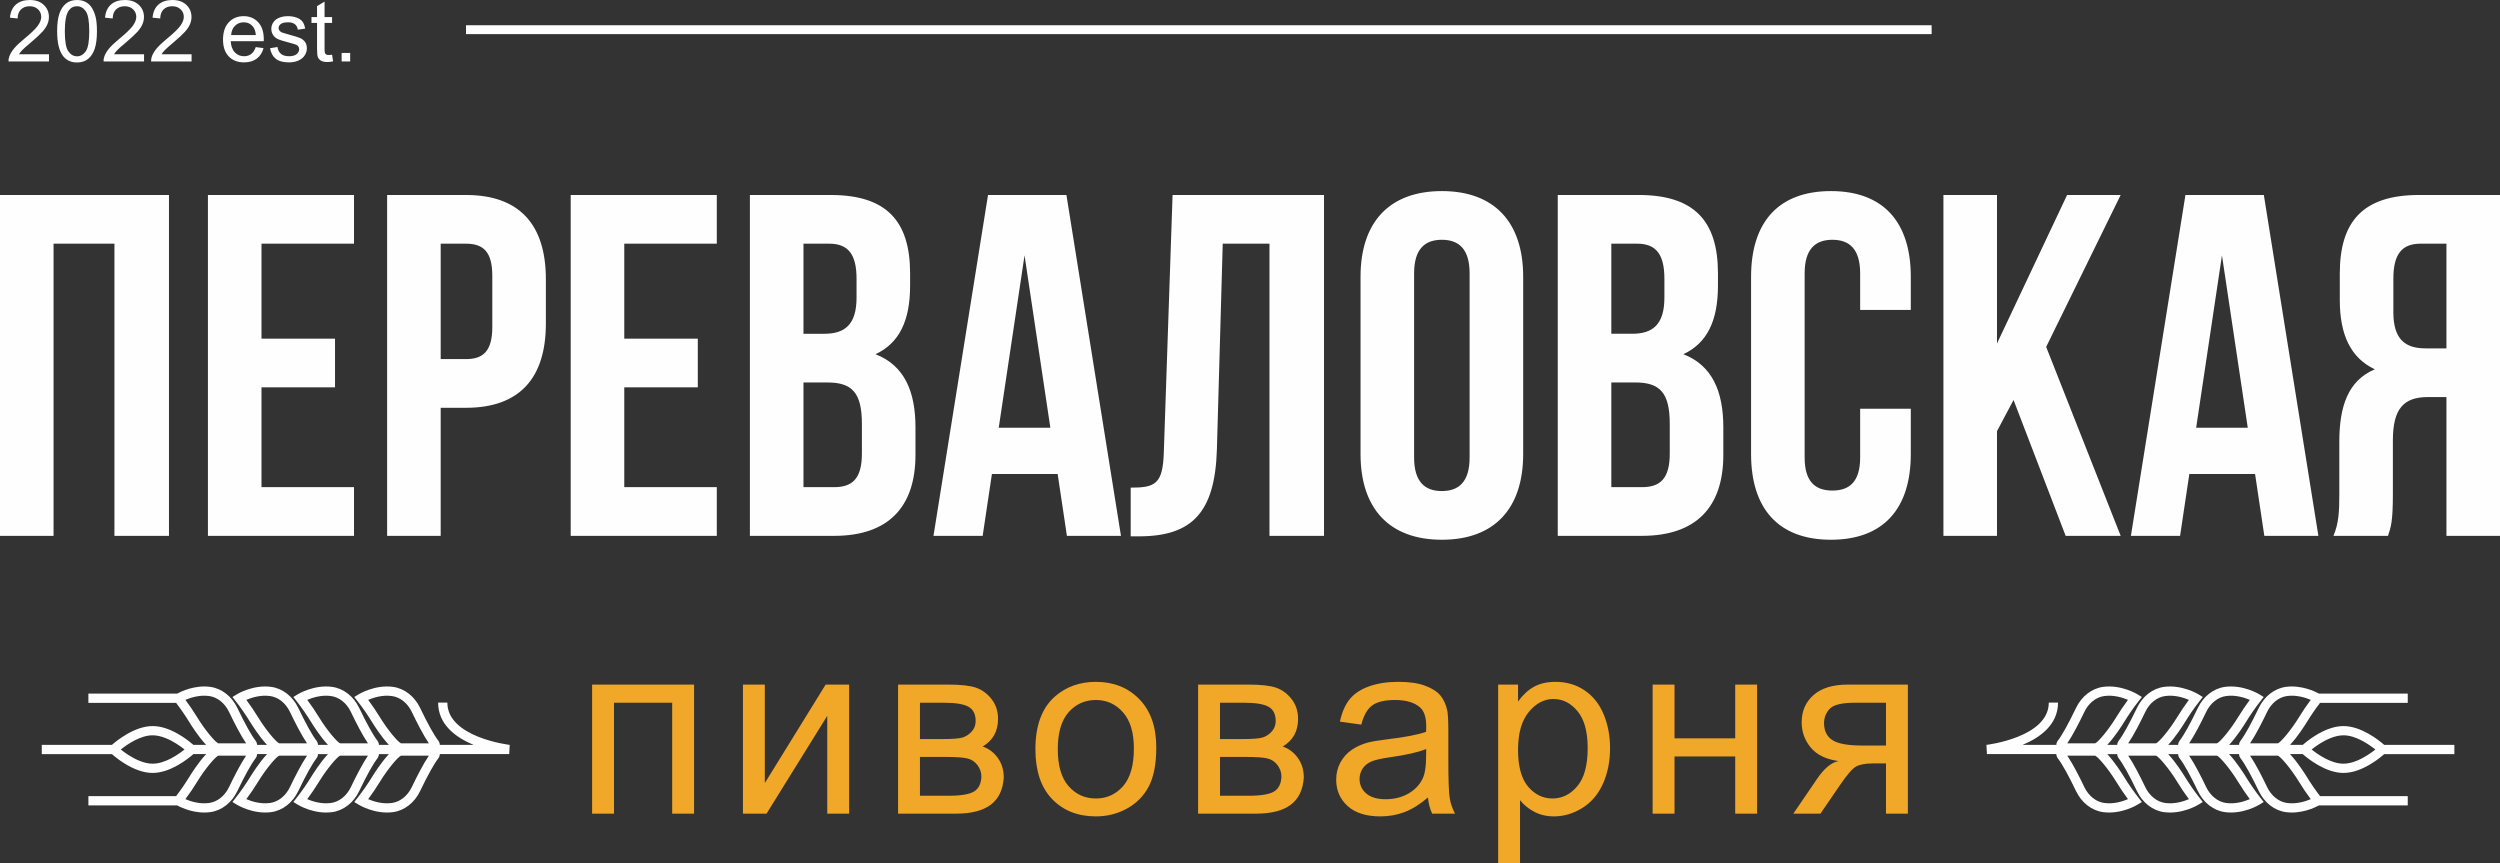 <?xml version="1.0" encoding="UTF-8"?> <!-- Creator: CorelDRAW --> <svg xmlns="http://www.w3.org/2000/svg" xmlns:xlink="http://www.w3.org/1999/xlink" xmlns:xodm="http://www.corel.com/coreldraw/odm/2003" xml:space="preserve" width="211.442mm" height="73.003mm" style="shape-rendering:geometricPrecision; text-rendering:geometricPrecision; image-rendering:optimizeQuality; fill-rule:evenodd; clip-rule:evenodd" viewBox="0 0 21144.22 7300.27"><rect x="0" y="0" width="21144.22" height="7300.27" fill="#333333" stroke="none"/> <defs> <style type="text/css"> <![CDATA[ .str0 {stroke:#FEFEFE;stroke-width:75;stroke-miterlimit:22.926} .fil2 {fill:none} .fil1 {fill:#FEFEFE;fill-rule:nonzero} .fil0 {fill:#F1A728;fill-rule:nonzero} ]]> </style> </defs> <g id="Слой_x0020_1">  <g id="_2233898947024"> <path class="fil0" d="M5007.83 5790l862.38 0 0 1091.68 -185.08 0 0 -938.12 -492.22 0 0 938.12 -185.08 0 0 -1091.68zm1275.82 0l185.09 0 0 832.62 514.28 -832.62 198.78 0 0 1091.68 -185.09 0 0 -827.35 -513.59 827.35 -199.47 0 0 -1091.68zm1311.93 0l425.94 0c104.46,0 182.29,8.76 233.47,26.31 50.83,17.52 94.66,49.42 131.11,96.04 36.83,46.97 55.04,102.7 55.04,167.91 0,52.25 -10.86,97.84 -32.24,136.39 -21.73,38.91 -54,71.53 -97.46,97.46 51.18,17.18 93.6,49.08 127.6,96.05 33.66,46.62 50.49,102.38 50.49,166.53 -6.66,103.42 -43.83,180.19 -110.77,229.98 -66.97,50.11 -164.43,75.01 -292.03,75.01l-491.15 0 0 -1091.68zm185.09 460.66l196.33 0c78.18,0 132.15,-4.21 161.25,-12.28 29.45,-8.41 55.73,-24.9 78.87,-50.14 23.14,-24.87 34.73,-55.04 34.73,-90.08 0,-57.86 -20.35,-97.8 -60.66,-120.6 -40.66,-22.79 -110.08,-34 -208.23,-34l-202.29 0 0 307.1zm0 479.56l242.95 0c104.46,0 176.33,-12.25 215.26,-36.45 38.9,-24.52 59.25,-66.25 61.35,-126.19 0,-34.72 -11.24,-67.31 -33.66,-97.11 -22.79,-29.8 -52.24,-48.73 -88.35,-56.45 -36.1,-8.07 -94.31,-11.93 -174.22,-11.93l-223.33 0 0 328.13zm976.46 -394.38c0,-201.57 56.07,-350.93 168.6,-448.04 93.62,-80.63 208.26,-120.94 343.23,-120.94 149.67,0 272.37,49.07 367.73,147.25 95,97.8 142.7,233.47 142.7,406.31 0,140.22 -21.04,250.3 -63.11,330.58 -42.07,80.29 -103.42,142.67 -184.05,187.19 -80.28,44.53 -168.26,66.63 -263.27,66.63 -152.87,0 -276.26,-48.73 -370.55,-146.53 -94.31,-97.84 -141.28,-238.75 -141.28,-422.45zm189.29 0.34c0,139.53 30.52,244.02 91.52,313.07 61.32,69.41 138.12,104.11 231.02,104.11 91.84,0 168.26,-34.7 229.61,-104.46 61.01,-69.76 91.49,-175.98 91.49,-318.68 0,-134.6 -30.83,-236.61 -92.18,-305.69 -61.35,-69.41 -137.77,-104.11 -228.92,-104.11 -92.9,0 -169.7,34.35 -231.02,103.42 -61,69.05 -91.52,173.16 -91.52,312.34zm1186.81 -546.18l425.94 0c104.46,0 182.29,8.76 233.47,26.31 50.83,17.52 94.66,49.42 131.11,96.04 36.83,46.97 55.04,102.7 55.04,167.91 0,52.25 -10.86,97.84 -32.24,136.39 -21.73,38.91 -54.01,71.53 -97.46,97.46 51.18,17.18 93.6,49.08 127.6,96.05 33.66,46.62 50.49,102.38 50.49,166.53 -6.66,103.42 -43.83,180.19 -110.77,229.98 -66.97,50.11 -164.43,75.01 -292.03,75.01l-491.15 0 0 -1091.68zm185.09 460.66l196.33 0c78.18,0 132.15,-4.21 161.25,-12.28 29.45,-8.41 55.73,-24.9 78.87,-50.14 23.14,-24.87 34.73,-55.04 34.73,-90.08 0,-57.86 -20.35,-97.8 -60.66,-120.6 -40.66,-22.79 -110.08,-34 -208.23,-34l-202.29 0 0 307.1zm0 479.56l242.95 0c104.46,0 176.33,-12.25 215.26,-36.45 38.9,-24.52 59.25,-66.25 61.35,-126.19 0,-34.72 -11.24,-67.31 -33.66,-97.11 -22.79,-29.8 -52.24,-48.73 -88.35,-56.45 -36.1,-8.07 -94.32,-11.93 -174.22,-11.93l-223.33 0 0 328.13zm1758.94 14.72c-68.73,58.56 -134.98,99.56 -198.43,123.77 -63.46,24.18 -131.46,36.11 -204.4,36.11 -119.88,0 -212.09,-29.11 -276.58,-87.63 -64.52,-58.21 -96.76,-132.87 -96.76,-223.67 0,-53.29 12.27,-102.01 36.45,-146.19 24.55,-44.18 56.45,-79.25 95.7,-105.87 39.62,-26.66 83.8,-46.97 133.21,-60.66 36.46,-9.45 91.5,-18.59 164.78,-27.69 149.35,-17.52 259.78,-38.9 330.23,-63.46 0.69,-25.24 1.07,-41.38 1.07,-48.03 0,-75.01 -17.55,-127.95 -52.59,-158.81 -47.35,-41.7 -117.8,-62.39 -211.05,-62.39 -87.29,0 -151.81,15.42 -193.16,45.9 -41.72,30.52 -72.21,84.49 -92.21,162.33l-180.88 -25.25c16.45,-77.45 43.45,-140.22 81.32,-187.91 37.86,-47.66 92.56,-84.11 164.08,-110.08 71.15,-25.59 154.25,-38.55 248.19,-38.55 93.25,0 169.33,10.86 227.89,32.96 58.18,22.08 101.31,49.42 128.63,82.74 27.35,33.31 46.63,75.35 57.87,126.18 5.96,31.56 9.1,88.35 9.1,170.05l0 245.4c0,171.43 3.86,279.75 11.59,325.68 7.34,45.91 22.76,89.74 45.21,131.81l-193.53 0c-18.56,-38.9 -30.49,-84.49 -35.73,-136.74zm-14.73 -410.14c-67.32,27.32 -168.29,50.46 -302.92,69.39 -76.42,10.86 -130.39,23.14 -161.95,36.83 -31.55,13.66 -55.73,33.66 -72.93,59.59 -17.18,26.28 -25.94,55.39 -25.94,87.63 0,48.73 18.59,89.77 56.11,122.36 37.49,32.62 92.18,49.07 164.05,49.07 71.18,0 134.63,-15.42 190.36,-46.63 55.39,-30.83 96.42,-73.25 122.36,-126.9 19.97,-41.7 29.79,-103.05 29.79,-184.05l1.07 -67.29zm608.35 965.47l0 -1510.27 168.26 0 0 143.39c39.62,-55.39 84.49,-97.11 134.63,-124.81 49.77,-27.69 110.43,-41.72 181.6,-41.72 93.25,0 175.26,23.83 246.44,71.87 71.18,47.69 124.8,115.35 161.26,202.29 36.1,87.28 54.35,182.64 54.35,286.75 0,111.15 -20,211.4 -59.94,300.78 -39.97,89.05 -98.18,157.43 -174.6,205.09 -76.08,47.35 -156.36,71.18 -240.5,71.18 -61.7,0 -117.09,-12.97 -165.81,-38.9 -49.08,-25.97 -89.05,-58.56 -120.6,-98.18l0 532.53 -185.09 0zm168.26 -957.78c0,139.88 28.42,243.3 84.84,310.27 56.79,66.94 125.52,100.6 206.15,100.6 82.01,0 152.15,-34.7 210.33,-104.11 58.56,-69.42 87.63,-176.68 87.63,-322.17 0,-138.84 -28.38,-242.61 -85.53,-311.65 -57.14,-69.07 -125.15,-103.42 -204.39,-103.42 -78.53,0 -147.91,36.79 -208.23,110.08 -60.66,73.62 -90.8,180.18 -90.8,320.4zm1138.43 -552.49l185.09 0 0 454.35 513.25 0 0 -454.35 185.09 0 0 1091.68 -185.09 0 0 -483.8 -513.25 0 0 483.8 -185.09 0 0 -1091.68zm2158.56 0l0 1091.68 -185.08 0 0 -424.9 -106.6 0c-64.83,0 -113.22,8.41 -145.12,25.59 -31.9,17.17 -78.52,70.83 -139.87,161.63l-162.67 237.68 -229.29 0 199.84 -293.06c61,-89.77 121.98,-140.25 182.64,-151.81 -105.53,-14.38 -184.05,-52.59 -235.23,-114.28 -51.18,-61.7 -76.77,-132.88 -76.77,-213.16 0,-95.01 33.28,-171.77 100.25,-230.68 66.97,-59.24 164.09,-88.69 290.99,-88.69l506.91 0zm-185.08 153.56l-262.96 0c-110.08,0 -181.22,17.18 -213.12,51.52 -31.9,34.35 -47.69,74.67 -47.69,120.6 0,65.21 23.48,113.25 70.45,143.74 46.66,30.48 129.74,45.93 248.92,45.93l204.4 0 0 -361.79z"></path> <path class="fil1" d="M453.03 2061.02l514.82 0 0 2471.09 461.26 0 0 -2882.93 -1429.11 0 0 2882.93 453.03 0 0 -2471.09zm1758.59 0l782.51 0 0 -411.84 -1235.54 0 0 2882.93 1235.54 0 0 -411.84 -782.51 0 0 -844.3 621.89 0 0 -411.84 -621.89 0 0 -803.11zm1729.77 -411.84l-667.19 0 0 2882.93 453.03 0 0 -1083.14 214.16 0c453.03,0 675.41,-251.24 675.41,-712.5l0 -374.79c0,-461.29 -222.38,-712.5 -675.41,-712.5zm0 411.84c144.14,0 222.38,65.91 222.38,271.84l0 432.43c0,205.91 -78.24,271.81 -222.38,271.81l-214.16 0 0 -976.08 214.16 0zm1338.49 0l782.52 0 0 -411.84 -1235.55 0 0 2882.93 1235.55 0 0 -411.84 -782.52 0 0 -844.3 621.89 0 0 -411.84 -621.89 0 0 -803.11zm1746.25 -411.84l-683.67 0 0 2882.93 712.5 0c453.03,0 687.78,-238.87 687.78,-683.68l0 -234.75c0,-304.74 -94.72,-523.05 -337.7,-617.77 201.78,-94.73 292.4,-284.15 292.4,-580.7l0 -102.95c0,-444.8 -201.82,-663.08 -671.31,-663.08l0 0zm-28.85 1585.63c205.93,0 292.43,82.35 292.43,350.05l0 251.24c0,214.16 -82.38,284.17 -234.75,284.17l-259.47 0 0 -885.46 201.79 0zm16.48 -1173.79c160.63,0 230.65,90.61 230.65,296.55l0 160.6c0,230.64 -102.99,304.77 -271.84,304.77l-177.08 0 0 -761.92 218.27 0zm2005.69 -411.84l-663.08 0 -461.26 2882.93 415.95 0 78.28 -523.05 555.98 0 78.24 523.05 457.18 0 -461.29 -2882.93zm-354.19 510.68l218.27 1457.96 -436.55 0 218.28 -1457.96zm897.83 2376.36l69.99 0c453.06,0 642.48,-205.9 658.96,-733.09l49.42 -1742.11 395.39 0 0 2471.09 461.25 0 0 -2882.93 -1280.85 0 -74.13 2178.66c-8.22,267.72 -74.13,296.54 -280.03,296.54l0 411.84zm2396.93 -2223.96c0,-205.93 90.61,-284.17 234.76,-284.17 144.14,0 234.75,78.24 234.75,284.17l0 1556.77c0,205.94 -90.61,284.18 -234.75,284.18 -144.15,0 -234.76,-78.24 -234.76,-284.18l0 -1556.77zm-453.03 1527.95c0,461.26 243.01,724.83 687.79,724.83 444.8,0 687.78,-263.57 687.78,-724.83l0 -1499.12c0,-461.26 -242.98,-724.84 -687.78,-724.84 -444.78,0 -687.79,263.58 -687.79,724.84l0 1499.12zm2351.68 -2191.03l-683.67 0 0 2882.93 712.49 0c453.03,0 687.79,-238.87 687.79,-683.68l0 -234.75c0,-304.74 -94.72,-523.05 -337.71,-617.77 201.79,-94.73 292.41,-284.15 292.41,-580.7l0 -102.95c0,-444.8 -201.83,-663.08 -671.31,-663.08l0 0zm-28.85 1585.63c205.93,0 292.43,82.35 292.43,350.05l0 251.24c0,214.16 -82.39,284.17 -234.76,284.17l-259.46 0 0 -885.46 201.79 0zm16.48 -1173.79c160.63,0 230.64,90.61 230.64,296.55l0 160.6c0,230.64 -102.98,304.77 -271.83,304.77l-177.08 0 0 -761.92 218.27 0zm1886.25 1396.17l0 411.84c0,205.94 -90.61,280.06 -234.76,280.06 -144.14,0 -234.75,-74.12 -234.75,-280.06l0 -1556.77c0,-205.93 90.61,-284.17 234.75,-284.17 144.15,0 234.76,78.24 234.76,284.17l0 308.89 428.32 0 0 -280.06c0,-461.26 -230.64,-724.84 -675.41,-724.84 -444.81,0 -675.45,263.58 -675.45,724.84l0 1499.12c0,461.26 230.64,724.83 675.45,724.83 444.77,0 675.41,-263.57 675.41,-724.83l0 -383.02 -428.32 0zm1738 1074.92l465.4 0 -630.15 -1597.96 630.15 -1284.97 -453.03 0 -593.07 1256.14 0 -1256.14 -453.03 0 0 2882.93 453.03 0 0 -885.47 140.04 -263.57 440.66 1149.04zm1676.23 -2882.93l-663.08 0 -461.25 2882.93 415.95 0 78.27 -523.05 555.98 0 78.24 523.05 457.18 0 -461.29 -2882.93zm-354.19 510.68l218.27 1457.96 -436.55 0 218.28 -1457.96zm1404.4 2372.25c24.71,-74.13 41.19,-119.44 41.19,-354.19l0 -453.03c0,-267.7 90.58,-366.53 296.51,-366.53l156.52 0 0 1173.75 453.03 0 0 -2882.93 -683.67 0c-469.52,0 -671.31,218.28 -671.31,663.08l0 226.5c0,296.55 94.73,490.11 296.52,584.84 -226.5,94.72 -300.63,313 -300.63,613.66l0 444.77c0,140.03 -4.15,243.01 -49.45,350.08l461.29 0zm494.22 -2471.09l0 885.47 -177.11 0c-168.86,0 -271.81,-74.13 -271.81,-304.74l0 -284.18c0,-205.94 70.02,-296.55 230.61,-296.55l218.31 0z"></path> <path class="fil1" d="M19550.84 6338.81c16.71,-13.27 39.03,-29.98 64.95,-46.53 52.31,-33.42 130.37,-73.39 204.7,-73.39 104.77,0 215.78,77.14 269.65,120.23 -16.71,13.43 -39.04,29.98 -64.96,46.52 -52.31,33.58 -130.37,73.39 -204.69,73.39 -104.77,0 -215.79,-77.12 -269.65,-120.22zm-1315.45 52.3c27.17,12.18 112.11,112.89 176.29,217.65 32,52.31 66.03,102.59 101.33,150.06 -43.88,18.89 -119.29,43.24 -199.7,32.63 -70.11,-9.37 -133.35,-59.65 -169.25,-134.43 -40.91,-85.57 -97.12,-196.28 -144.43,-265.91l235.76 0zm-515.24 0c27.17,12.18 112.11,112.89 176.28,217.65 32,52.31 66.04,102.59 101.33,150.06 -43.87,18.89 -119.28,43.24 -199.7,32.63 -70.11,-9.37 -133.34,-59.65 -169.25,-134.43 -40.91,-85.57 -97.12,-196.28 -144.42,-265.91l235.76 0zm-235.76 -104.29c47.3,-69.64 103.51,-180.34 144.42,-265.75 35.91,-74.94 99.14,-125.22 169.25,-134.43 79.95,-10.62 155.67,13.74 199.7,32.63 -35.44,47.46 -69.33,97.74 -101.33,149.89 -64.17,104.77 -149.11,205.47 -176.28,217.66l-235.76 0zm515.24 0c47.31,-69.64 103.52,-180.34 144.43,-265.75 35.9,-74.94 99.14,-125.22 169.25,-134.43 79.95,-10.62 155.66,13.74 199.7,32.63 -35.44,47.46 -69.33,97.74 -101.33,149.89 -64.18,104.77 -149.12,205.47 -176.29,217.66l-235.76 0zm515.25 0c47.31,-69.64 103.52,-180.34 144.42,-265.75 35.91,-74.94 99.15,-125.22 169.25,-134.43 79.95,-10.62 155.67,13.74 199.7,32.63 -35.44,47.46 -69.32,97.74 -101.32,149.89 -64.18,104.77 -149.12,205.47 -176.29,217.66l-235.76 0zm515.25 0c47.31,-69.64 103.51,-180.34 144.42,-265.75 35.91,-74.94 99.15,-125.22 169.25,-134.43 79.95,-10.62 155.67,13.74 199.7,32.63 -35.44,47.46 -69.33,97.74 -101.33,149.89 -64.17,104.77 -149.11,205.47 -176.28,217.66l-235.76 0zm235.76 104.29c27.17,12.18 112.11,112.89 176.28,217.65 32,52.31 66.04,102.59 101.33,150.06 -43.87,18.89 -119.28,43.24 -199.7,32.63 -70.1,-9.37 -133.34,-59.65 -169.25,-134.43 -40.91,-85.57 -97.11,-196.28 -144.42,-265.91l235.76 0zm-515.25 0c27.17,12.18 112.11,112.89 176.29,217.65 32,52.31 66.03,102.59 101.32,150.06 -43.87,18.89 -119.28,43.24 -199.7,32.63 -70.1,-9.37 -133.34,-59.65 -169.25,-134.43 -40.9,-85.57 -97.11,-196.28 -144.42,-265.91l235.76 0zm-315.7 22.64c36.23,46.85 90.87,145.2 153.95,276.98 47.31,98.68 133.18,165.2 229.37,178 152.22,20.3 284.47,-59.49 289.93,-62.77l37.48 -22.95 -27.01 -34.5c-43.88,-55.9 -86.04,-116.64 -125.23,-180.49 -10.46,-17.18 -74.78,-120.38 -140.67,-190.18l84.46 0c0.47,13.12 5.01,25.45 12.96,35.91 36.23,46.85 90.88,145.2 153.95,276.98 47.32,98.68 133.19,165.2 229.37,178 130.22,17.34 245.91,-38.56 279.95,-57.15l750.55 0 0 -78.06 -741.65 0c-39.82,-51.68 -77.91,-107.27 -113.67,-165.5 -10.46,-17.18 -74.78,-120.38 -140.67,-190.18l107.73 0c42.78,37.64 192.83,159.26 344.75,159.26 74.94,0 157.84,-28.73 246.69,-85.56 45.6,-29.2 80.72,-58.24 98.06,-73.54l592.99 0 0 -78.07 -593.15 0c-42.94,-37.79 -192.83,-159.1 -344.59,-159.1 -74.94,0 -157.86,28.88 -246.7,85.56 -45.43,29.2 -80.4,58.24 -97.89,73.39l-107.58 0c65.89,-69.8 130.06,-172.7 140.36,-189.71 35.76,-58.24 73.85,-113.83 113.67,-165.66l741.65 0 0 -78.07 -750.55 0c-34.2,-18.57 -149.73,-74.31 -279.95,-57.15 -96.18,12.81 -181.9,79.32 -229.37,178 -63.07,131.78 -117.72,230.15 -153.95,277.14 -7.95,10.3 -12.33,22.49 -12.96,35.45l-84.15 0c65.89,-69.8 130.06,-172.7 140.36,-189.71 39.19,-63.86 81.19,-124.59 125.23,-180.65l27.01 -34.51 -37.48 -22.95c-5.46,-3.28 -137.71,-82.9 -289.93,-62.77 -96.19,12.81 -181.91,79.32 -229.37,178 -63.08,131.78 -117.72,230.15 -153.95,277.14 -7.97,10.3 -12.34,22.49 -12.96,35.45l-84.16 0c65.89,-69.8 130.07,-172.7 140.37,-189.71 39.19,-63.86 81.19,-124.59 125.22,-180.65l27.01 -34.51 -37.48 -22.95c-5.46,-3.28 -137.71,-82.9 -289.94,-62.77 -96.18,12.81 -181.9,79.32 -229.36,178 -63.08,131.78 -117.72,230.15 -153.95,277.14 -7.96,10.3 -12.33,22.49 -12.96,35.45l-84.15 0c65.89,-69.8 130.06,-172.7 140.36,-189.71 39.19,-63.86 81.19,-124.59 125.23,-180.65l27 -34.51 -37.47 -22.95c-5.47,-3.28 -137.71,-82.9 -289.95,-62.77 -96.17,12.81 -181.89,79.32 -229.36,178 -63.07,131.78 -117.72,230.15 -153.95,277.14 -7.96,10.3 -12.33,22.49 -12.96,35.45l-285.26 0c149.74,-62.3 299.79,-171.29 299.79,-357.56l-78.07 0c0,294.32 -522.12,357.09 -527.42,357.71l4.36 77.91 586.6 0c0.47,13.12 5,25.45 12.96,35.91 36.23,46.85 90.88,145.2 153.95,276.98 47.31,98.68 133.19,165.2 229.36,178 152.24,20.3 284.48,-59.49 289.95,-62.77l37.47 -22.95 -27 -34.5c-43.88,-55.9 -86.04,-116.64 -125.23,-180.49 -10.46,-17.18 -74.78,-120.38 -140.67,-190.18l84.46 0c0.47,13.12 5,25.45 12.96,35.91 36.23,46.85 90.87,145.2 153.95,276.98 47.32,98.68 133.18,165.2 229.36,178 152.23,20.3 284.48,-59.49 289.94,-62.77l37.48 -22.95 -27.01 -34.5c-43.87,-55.9 -86.03,-116.64 -125.22,-180.49 -10.46,-17.18 -74.79,-120.38 -140.68,-190.18l84.47 0c0.46,13.12 4.99,25.45 12.96,35.91z"></path> <path class="fil1" d="M1560.79 6338.81c-16.7,-13.27 -39.03,-29.98 -64.95,-46.53 -52.31,-33.42 -130.37,-73.39 -204.69,-73.39 -104.77,0 -215.78,77.14 -269.65,120.23 16.71,13.43 39.03,29.98 64.95,46.52 52.31,33.58 130.37,73.39 204.7,73.39 104.77,0 215.78,-77.12 269.64,-120.22zm1315.45 52.3c-27.17,12.18 -112.11,112.89 -176.28,217.65 -32.01,52.31 -66.04,102.59 -101.33,150.06 43.87,18.89 119.28,43.24 199.7,32.63 70.1,-9.37 133.34,-59.65 169.25,-134.43 40.91,-85.57 97.11,-196.28 144.42,-265.91l-235.76 0zm515.25 0c-27.17,12.18 -112.11,112.89 -176.29,217.65 -32,52.31 -66.03,102.59 -101.33,150.06 43.88,18.89 119.29,43.24 199.7,32.63 70.11,-9.37 133.35,-59.65 169.26,-134.43 40.9,-85.57 97.11,-196.28 144.42,-265.91l-235.76 0zm235.76 -104.29c-47.31,-69.64 -103.52,-180.34 -144.42,-265.75 -35.91,-74.94 -99.15,-125.22 -169.26,-134.43 -79.94,-10.62 -155.66,13.74 -199.7,32.63 35.44,47.46 69.33,97.74 101.33,149.89 64.18,104.77 149.12,205.47 176.29,217.66l235.76 0zm-515.25 0c-47.31,-69.64 -103.51,-180.34 -144.42,-265.75 -35.91,-74.94 -99.15,-125.22 -169.25,-134.43 -79.95,-10.62 -155.67,13.74 -199.7,32.63 35.44,47.46 69.32,97.74 101.33,149.89 64.17,104.77 149.11,205.47 176.28,217.66l235.76 0zm-515.25 0c-47.3,-69.64 -103.51,-180.34 -144.42,-265.75 -35.91,-74.94 -99.14,-125.22 -169.25,-134.43 -79.95,-10.62 -155.67,13.74 -199.7,32.63 35.44,47.46 69.33,97.74 101.33,149.89 64.17,104.77 149.11,205.47 176.28,217.66l235.76 0zm-515.24 0c-47.31,-69.64 -103.52,-180.34 -144.42,-265.75 -35.91,-74.94 -99.15,-125.22 -169.26,-134.43 -79.94,-10.62 -155.66,13.74 -199.7,32.63 35.44,47.46 69.33,97.74 101.33,149.89 64.18,104.77 149.12,205.47 176.29,217.66l235.76 0zm-235.76 104.29c-27.17,12.18 -112.11,112.89 -176.29,217.65 -32,52.31 -66.03,102.59 -101.33,150.06 43.88,18.89 119.29,43.24 199.7,32.63 70.11,-9.37 133.35,-59.65 169.26,-134.43 40.9,-85.57 97.11,-196.28 144.42,-265.91l-235.76 0zm515.24 0c-27.17,12.18 -112.11,112.89 -176.28,217.65 -32,52.31 -66.04,102.59 -101.33,150.06 43.87,18.89 119.28,43.24 199.7,32.63 70.11,-9.37 133.34,-59.65 169.25,-134.43 40.91,-85.57 97.12,-196.28 144.42,-265.91l-235.76 0zm315.71 22.64c-36.23,46.85 -90.88,145.2 -153.95,276.98 -47.32,98.68 -133.18,165.2 -229.37,178 -152.23,20.3 -284.47,-59.49 -289.94,-62.77l-37.47 -22.95 27 -34.5c43.88,-55.9 86.04,-116.64 125.23,-180.49 10.46,-17.18 74.79,-120.38 140.67,-190.18l-84.46 0c-0.47,13.12 -5,25.45 -12.96,35.91 -36.23,46.85 -90.87,145.2 -153.95,276.98 -47.32,98.68 -133.18,165.2 -229.37,178 -130.21,17.34 -245.91,-38.56 -279.95,-57.15l-750.54 0 0 -78.06 741.64 0c39.82,-51.68 77.91,-107.27 113.68,-165.5 10.45,-17.18 74.78,-120.38 140.67,-190.18l-107.73 0c-42.78,37.64 -192.84,159.26 -344.75,159.26 -74.94,0 -157.85,-28.73 -246.7,-85.56 -45.59,-29.2 -80.71,-58.24 -98.05,-73.54l-593 0 0 -78.07 593.16 0c42.94,-37.79 192.82,-159.1 344.59,-159.1 74.94,0 157.86,28.88 246.7,85.56 45.43,29.2 80.4,58.24 97.89,73.39l107.58 0c-65.89,-69.8 -130.07,-172.7 -140.36,-189.71 -35.77,-58.24 -73.86,-113.83 -113.68,-165.66l-741.64 0 0 -78.07 750.54 0c34.2,-18.57 149.74,-74.31 279.95,-57.15 96.19,12.81 181.91,79.32 229.37,178 63.08,131.78 117.72,230.15 153.95,277.14 7.96,10.3 12.33,22.49 12.96,35.45l84.16 0c-65.9,-69.8 -130.07,-172.7 -140.37,-189.71 -39.19,-63.86 -81.19,-124.59 -125.23,-180.65l-27 -34.51 37.47 -22.95c5.47,-3.28 137.71,-82.9 289.94,-62.77 96.19,12.81 181.9,79.32 229.37,178 63.07,131.78 117.72,230.15 153.95,277.14 7.96,10.3 12.33,22.49 12.96,35.45l84.15 0c-65.89,-69.8 -130.06,-172.7 -140.36,-189.71 -39.19,-63.86 -81.19,-124.59 -125.23,-180.65l-27 -34.51 37.47 -22.95c5.46,-3.28 137.71,-82.9 289.94,-62.77 96.18,12.81 181.9,79.32 229.36,178 63.08,131.78 117.72,230.15 153.96,277.14 7.96,10.3 12.33,22.49 12.96,35.45l84.15 0c-65.89,-69.8 -130.06,-172.7 -140.36,-189.71 -39.19,-63.86 -81.19,-124.59 -125.23,-180.65l-27.01 -34.51 37.48 -22.95c5.46,-3.28 137.71,-82.9 289.94,-62.77 96.18,12.81 181.9,79.32 229.36,178 63.08,131.78 117.72,230.15 153.95,277.14 7.97,10.3 12.33,22.49 12.96,35.45l285.26 0c-149.73,-62.3 -299.78,-171.29 -299.78,-357.56l78.07 0c0,294.32 522.11,357.09 527.42,357.71l-4.37 77.91 -586.6 0c-0.47,13.12 -4.99,25.45 -12.96,35.91 -36.23,46.85 -90.87,145.2 -153.95,276.98 -47.3,98.68 -133.18,165.2 -229.36,178 -152.23,20.3 -284.48,-59.49 -289.94,-62.77l-37.48 -22.95 27.01 -34.5c43.88,-55.9 86.04,-116.64 125.23,-180.49 10.46,-17.18 74.78,-120.38 140.67,-190.18l-84.46 0c-0.47,13.12 -5,25.45 -12.96,35.91 -36.24,46.85 -90.88,145.2 -153.96,276.98 -47.31,98.68 -133.18,165.2 -229.36,178 -152.23,20.3 -284.48,-59.49 -289.94,-62.77l-37.47 -22.95 27 -34.5c43.88,-55.9 86.04,-116.64 125.23,-180.49 10.46,-17.18 74.78,-120.38 140.67,-190.18l-84.46 0c-0.47,13.12 -5,25.45 -12.96,35.91z"></path> <path class="fil1" d="M414.38 458.94l0 60.71 -342.58 0c-0.48,-15.3 2.05,-29.99 7.47,-44.21 8.79,-23.25 22.88,-46.25 42.28,-68.78 19.39,-22.52 47.1,-48.54 83.11,-78.05 56.02,-46.14 94.08,-82.64 113.96,-109.62 19.99,-26.98 29.99,-52.52 29.99,-76.61 0,-25.18 -9.04,-46.38 -27.1,-63.72 -18.07,-17.23 -41.68,-25.9 -70.71,-25.9 -30.72,0 -55.29,9.15 -73.72,27.46 -18.43,18.19 -27.71,43.49 -27.95,75.89l-65.04 -6.5c4.45,-48.67 21.32,-85.77 50.47,-111.3 29.27,-25.54 68.42,-38.31 117.68,-38.31 49.63,0 89.02,13.73 117.93,41.32 29.03,27.58 43.49,61.79 43.49,102.51 0,20.71 -4.22,41.07 -12.77,61.07 -8.43,20.11 -22.53,41.19 -42.16,63.36 -19.76,22.04 -52.4,52.52 -97.93,91.06 -38.19,32.04 -62.76,53.73 -73.6,65.17 -10.84,11.44 -19.76,22.89 -26.86,34.45l254.04 0zm68.78 -194.66c0,-61.07 6.26,-110.46 18.79,-147.8 12.64,-37.46 31.32,-66.25 56.13,-86.37 24.69,-20.11 55.89,-30.11 93.47,-30.11 27.71,0 52.04,5.54 73.12,16.74 20.96,11.21 38.31,27.35 51.8,48.43 13.49,20.96 24.09,46.61 31.8,76.85 7.83,30.23 11.68,71.07 11.68,122.26 0,60.71 -6.26,109.86 -18.67,147.2 -12.41,37.46 -31.08,66.25 -55.89,86.49 -24.69,20.23 -56.01,30.35 -93.84,30.35 -49.75,0 -88.89,-17.7 -117.32,-53.24 -34.09,-43.36 -51.07,-113.59 -51.07,-210.8zm65.04 0.24c0,85.17 9.88,141.78 29.75,169.73 19.88,28.06 44.45,42.04 73.6,42.04 29.15,0 53.73,-14.1 73.6,-42.16 19.88,-28.19 29.76,-84.69 29.76,-169.61 0,-85.16 -9.88,-141.77 -29.76,-169.72 -19.75,-28.07 -44.57,-42.04 -74.32,-42.04 -29.15,0 -52.52,12.41 -69.98,37.1 -21.81,31.44 -32.65,89.74 -32.65,174.66zm670.1 194.42l0 60.71 -342.58 0c-0.48,-15.3 2.05,-29.99 7.47,-44.21 8.79,-23.25 22.88,-46.25 42.28,-68.78 19.39,-22.52 47.1,-48.54 83.11,-78.05 56.02,-46.14 94.08,-82.64 113.96,-109.62 19.99,-26.98 29.99,-52.52 29.99,-76.61 0,-25.18 -9.04,-46.38 -27.1,-63.72 -18.07,-17.23 -41.68,-25.9 -70.71,-25.9 -30.72,0 -55.29,9.15 -73.72,27.46 -18.43,18.19 -27.71,43.49 -27.95,75.89l-65.04 -6.5c4.45,-48.67 21.32,-85.77 50.47,-111.3 29.27,-25.54 68.42,-38.31 117.68,-38.31 49.63,0 89.02,13.73 117.93,41.32 29.03,27.58 43.49,61.79 43.49,102.51 0,20.71 -4.22,41.07 -12.77,61.07 -8.43,20.11 -22.53,41.19 -42.16,63.36 -19.76,22.04 -52.4,52.52 -97.93,91.06 -38.19,32.04 -62.76,53.73 -73.6,65.17 -10.84,11.44 -19.76,22.89 -26.86,34.45l254.04 0zm401.96 0l0 60.71 -342.58 0c-0.48,-15.3 2.05,-29.99 7.47,-44.21 8.79,-23.25 22.88,-46.25 42.28,-68.78 19.39,-22.52 47.1,-48.54 83.11,-78.05 56.02,-46.14 94.08,-82.64 113.96,-109.62 19.99,-26.98 29.99,-52.52 29.99,-76.61 0,-25.18 -9.04,-46.38 -27.1,-63.72 -18.07,-17.23 -41.68,-25.9 -70.71,-25.9 -30.72,0 -55.29,9.15 -73.72,27.46 -18.43,18.19 -27.71,43.49 -27.95,75.89l-65.04 -6.5c4.45,-48.67 21.32,-85.77 50.47,-111.3 29.27,-25.54 68.42,-38.31 117.68,-38.31 49.63,0 89.02,13.73 117.93,41.32 29.03,27.58 43.49,61.79 43.49,102.51 0,20.71 -4.22,41.07 -12.77,61.07 -8.43,20.11 -22.53,41.19 -42.16,63.36 -19.76,22.04 -52.4,52.52 -97.93,91.06 -38.19,32.04 -62.76,53.73 -73.6,65.17 -10.84,11.44 -19.76,22.89 -26.86,34.45l254.04 0zm1269.12 60.71l0 -72.27 72.27 0 0 72.27 -72.27 0zm-726.35 -121.42l65.77 8.67c-10.24,38.19 -29.39,67.94 -57.34,89.02 -27.94,21.08 -63.6,31.68 -107.08,31.68 -54.69,0 -98.05,-16.86 -130.1,-50.59 -32.04,-33.61 -48.06,-80.95 -48.06,-141.78 0,-62.88 16.14,-111.78 48.55,-146.47 32.4,-34.82 74.44,-52.16 126.11,-52.16 49.99,0 90.83,16.98 122.51,51.07 31.68,34.09 47.58,82.03 47.58,143.83 0,3.73 -0.12,9.39 -0.36,16.86l-279.34 0c2.41,41.08 13.97,72.64 34.93,94.44 20.84,21.8 46.98,32.76 78.18,32.76 23.24,0 43.12,-6.14 59.5,-18.43 16.5,-12.28 29.51,-31.92 39.15,-58.9zm-208.15 -101.91l208.87 0c-2.77,-31.56 -10.84,-55.17 -23.97,-70.95 -20.11,-24.45 -46.37,-36.73 -78.54,-36.73 -29.15,0 -53.6,9.75 -73.47,29.27 -19.76,19.51 -30.72,45.65 -32.89,78.41zm328.96 111.31l62.88 -10.12c3.5,25.17 13.37,44.45 29.52,57.94 16.14,13.37 38.78,20.11 67.69,20.11 29.27,0 50.96,-5.9 65.17,-17.82 14.09,-11.81 21.2,-25.78 21.2,-41.8 0,-14.34 -6.38,-25.66 -19.03,-33.85 -8.92,-5.66 -30.6,-12.77 -65.05,-21.56 -46.5,-11.69 -78.66,-21.81 -96.73,-30.36 -17.94,-8.67 -31.56,-20.48 -40.83,-35.65 -9.28,-15.06 -13.97,-31.8 -13.97,-50.11 0,-16.75 3.85,-32.17 11.44,-46.38 7.71,-14.21 18.07,-26.02 31.2,-35.41 9.88,-7.23 23.37,-13.37 40.35,-18.43 17.11,-5.06 35.29,-7.59 54.81,-7.59 29.39,0 55.17,4.21 77.33,12.77 22.29,8.43 38.67,19.99 49.27,34.45 10.48,14.57 17.83,33.97 21.8,58.3l-62.15 8.67c-2.78,-19.51 -10.97,-34.81 -24.46,-45.77 -13.49,-10.96 -32.52,-16.38 -57.21,-16.38 -29.03,0 -49.87,4.81 -62.28,14.45 -12.41,9.64 -18.67,20.96 -18.67,33.85 0,8.19 2.53,15.66 7.71,22.28 5.18,6.75 13.25,12.41 24.33,16.87 6.38,2.41 24.93,7.83 56.01,16.26 44.81,11.92 76.13,21.8 93.96,29.39 17.83,7.59 31.8,18.79 41.92,33.25 10.24,14.57 15.3,32.64 15.3,54.32 0,21.08 -6.15,40.96 -18.55,59.63 -12.41,18.67 -30.24,33.12 -53.49,43.36 -23.37,10.24 -49.75,15.3 -79.14,15.3 -48.66,0 -85.88,-10.12 -111.42,-30.23 -25.54,-20.24 -41.8,-50.11 -48.91,-89.74zm524.71 55.28l8.68 56.14c-17.83,3.73 -33.85,5.66 -47.82,5.66 -23.01,0 -40.84,-3.61 -53.61,-10.96 -12.65,-7.35 -21.56,-16.87 -26.74,-28.79 -5.18,-11.93 -7.71,-36.98 -7.71,-75.17l0 -216.1 -46.98 0 0 -49.14 46.98 0 0 -92.75 63.6 -38.19 0 130.94 63.6 0 0 49.14 -63.6 0 0 219.72c0,18.19 1.09,29.87 3.38,35.05 2.16,5.18 5.78,9.28 10.84,12.41 5.06,3.01 12.28,4.57 21.68,4.57 6.99,0 16.26,-0.84 27.7,-2.53z"></path> <line class="fil2 str0" x1="3941.38" y1="251.02" x2="16337.1" y2="251.02"></line> </g> </g> </svg> 